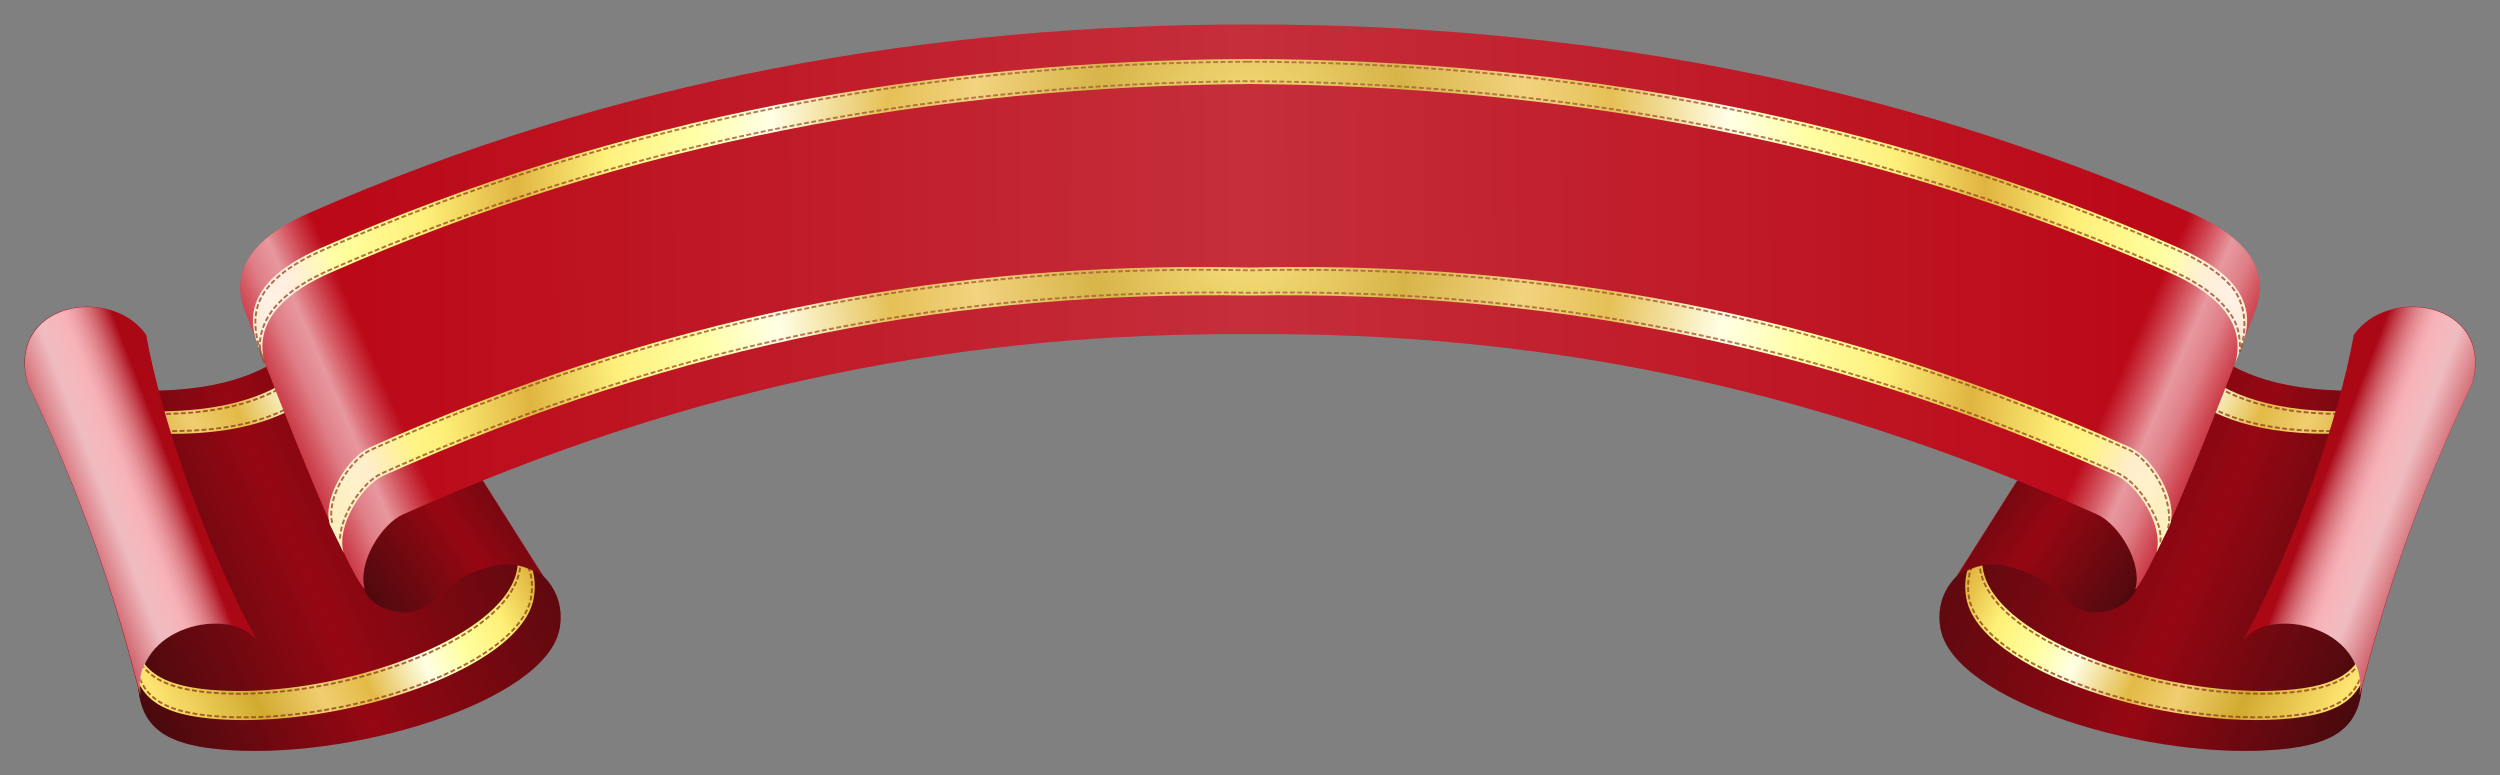 <svg xmlns="http://www.w3.org/2000/svg" xmlns:xlink="http://www.w3.org/1999/xlink" viewBox="0 0 1020 316.36"><rect x="0" y="0" width="1020" height="316.36" fill="#808080" stroke="none"/><defs><clipPath id="e"><path d="M-383.27 378.66l-51.649-18.498s-24.202 143.14-31.334 153.78c-7.131 10.647 3.809 25.001 13.551 27.731 14.761 4.136 18.2-6.122 41.004-.542 11.219 2.746 18.104 6.857 23.973 19.4 1.266-59.458 4.455-181.87 4.455-181.87z" fill="#00f"/></clipPath><clipPath id="r"><path d="M-472.54 425.35c5.296 66.849 2.49 118.9-3.762 171.34 9.177-34.854 59.579-26.971 66.392-4.761-7.154-56.191-4.817-124.73 3.466-167.48-7.524-30.755-61.283-41.595-66.097.9z" fill="#0f0"/></clipPath><clipPath id="p"><path d="M-472.54 425.35c5.296 66.849 2.49 118.9-3.762 171.34 9.177-34.854 59.579-26.971 66.392-4.761-7.154-56.191-4.817-124.73 3.466-167.48-7.524-30.755-61.283-41.595-66.097.9z" fill="#0f0"/></clipPath><clipPath id="o"><path d="M-472.54 425.35c5.296 66.849 2.49 118.9-3.762 171.34 9.177-34.854 59.579-26.971 66.392-4.761-7.154-56.191-4.817-124.73 3.466-167.48-7.524-30.755-61.283-41.595-66.097.9z" fill="#0f0"/></clipPath><clipPath id="m"><path d="M172.64 483.53c-152.75-62.67-314.82-98.198-486.1-93.746-24.272.631-48.973 7.381-49.651 34.388 0 0-3.965 138.21 2.835 156.27 1.33-14.087 20.653-28.033 32.863-28.425 166.57-5.35 306.71 23.856 439.58 79.348l60.464-147.83z" fill="#0f0"/></clipPath><clipPath id="b"><path d="M-277.65 606.59s-49.952-168.94-57.115-166.71c-5.884 1.838-42.416 40.465-148.67-30.557 18.877 61.117-8.417 167.35-8.417 167.35-8.088 21.772 1.756 34.676 24.738 47.176 58.88 32.025 166.01 43.104 186.74 10.756 5.314-8.29 6.779-17.898 2.718-28.023z" fill="#00f"/></clipPath><clipPath id="j"><path d="M-472.54 425.35c5.296 66.849 2.49 118.9-3.762 171.34 9.177-34.854 59.579-26.971 66.392-4.761-7.154-56.191-4.817-124.73 3.466-167.48-7.524-30.755-61.283-41.595-66.097.9z" fill="#0f0"/></clipPath><clipPath id="i"><path d="M-383.27 378.66l-51.649-18.498s-24.202 143.14-31.334 153.78c-7.131 10.647 3.809 25.001 13.551 27.731 14.761 4.136 18.2-6.122 41.004-.542 11.219 2.746 18.104 6.857 23.973 19.4 1.266-59.458 4.455-181.87 4.455-181.87z" fill="#00f"/></clipPath><clipPath id="g"><path d="M-277.65 606.59s-49.952-168.94-57.115-166.71c-5.884 1.838-42.416 40.465-148.67-30.557 18.877 61.117-8.417 167.35-8.417 167.35-8.088 21.772 1.756 34.676 24.738 47.176 58.88 32.025 166.01 43.104 186.74 10.756 5.314-8.29 6.779-17.898 2.718-28.023z" fill="#00f"/></clipPath><clipPath id="q"><path d="M172.64 483.53c-152.75-62.67-314.82-98.198-486.1-93.746-24.272.631-48.973 7.381-49.651 34.388 0 0-3.965 138.21 2.835 156.27 1.33-14.087 20.653-28.033 32.863-28.425 166.57-5.35 306.71 23.856 439.58 79.348l60.464-147.83z" fill="#0f0"/></clipPath><linearGradient id="a"><stop offset="0" stop-color="#fee471"/><stop offset=".226" stop-color="#d1aa2f"/><stop offset=".384" stop-color="#f0ce70"/><stop offset=".5" stop-color="#e3ba46"/><stop offset=".654" stop-color="#ffffe4"/><stop offset=".759" stop-color="#ffffa0"/><stop offset=".879" stop-color="#feef76"/><stop offset="1" stop-color="#dfb23b"/></linearGradient><linearGradient id="c" y2="760.79" gradientUnits="userSpaceOnUse" x2="-394.45" gradientTransform="matrix(3.038 0 0 1.117 970.59 -309.44)" y1="761.38" x1="-482.81"><stop offset="0" stop-color="#2e0b0b"/><stop offset=".393" stop-color="#2e0b0b" stop-opacity="0"/><stop offset="1" stop-color="#2e0b0b"/></linearGradient><linearGradient id="d" y2="510.86" xlink:href="#a" gradientUnits="userSpaceOnUse" x2="-100.38" gradientTransform="translate(428.58 -317.16)" y1="598.01" x1="-283.99"/><linearGradient id="f" y2="750.37" gradientUnits="userSpaceOnUse" x2="-371.85" gradientTransform="matrix(1.045 0 0 1.023 38.127 -319.4)" y1="751.86" x1="-490.76"><stop offset="0" stop-color="#2e0b0b"/><stop offset=".5" stop-color="#2e0b0b" stop-opacity="0"/><stop offset="1" stop-color="#2e0b0b"/></linearGradient><linearGradient id="h" y2="510.86" gradientUnits="userSpaceOnUse" x2="-100.38" gradientTransform="matrix(-1 0 0 1 1114.3 -317.16)" y1="598.01" x1="-283.99"><stop offset="0" stop-color="#fee471"/><stop offset=".226" stop-color="#d1aa2f"/><stop offset=".384" stop-color="#f0ce70"/><stop offset=".5" stop-color="#e3ba46"/><stop offset=".654" stop-color="#ffffe4"/><stop offset=".759" stop-color="#ffffa0"/><stop offset=".879" stop-color="#feef76"/><stop offset="1" stop-color="#dfb23b"/></linearGradient><linearGradient id="k" y2="236.65" gradientUnits="userSpaceOnUse" x2="218.57" gradientTransform="matrix(.95 0 0 1.185 -626.46 216.68)" y1="236.65" x1="140"><stop offset="0" stop-color="#eda7ad" stop-opacity="0"/><stop offset=".5" stop-color="#ffe5e7" stop-opacity=".811"/><stop offset=".686" stop-color="#ffc2c7"/><stop offset="1" stop-color="#fdd1d5" stop-opacity="0"/></linearGradient><linearGradient id="n" y2="231.81" gradientUnits="userSpaceOnUse" x2="216.5" gradientTransform="matrix(.95 0 0 1.185 -516.36 207.71)" y1="233.93" x1="143.33"><stop offset="0" stop-color="#eda7ad" stop-opacity="0"/><stop offset=".456" stop-color="#ffe5e7" stop-opacity=".811"/><stop offset=".631" stop-color="#ffe5e7"/><stop offset="1" stop-color="#fdd1d5" stop-opacity="0"/></linearGradient><linearGradient id="s" y2="509.51" spreadMethod="reflect" gradientUnits="userSpaceOnUse" x2="694.29" gradientTransform="matrix(1.29 0 0 1 328.81 -317.16)" y1="510.93" x1="341.43"><stop offset="0" stop-color="#fff"/><stop offset="1" stop-color="#fff" stop-opacity="0"/></linearGradient><radialGradient id="l" xlink:href="#a" spreadMethod="reflect" gradientUnits="userSpaceOnUse" cy="285.04" cx="342.84" gradientTransform="matrix(.737 -.003 .004 1.069 517.69 -153.74)" r="514.3"/></defs><path d="M221.738 235.101s-88.103-107.973-92.643-104.152c-3.73 3.14-18.57 42.489-117.797 23.166C43.757 192.93 56.33 278.778 56.33 278.778c.757 18.356 11.884 24.76 32.472 26.852 52.746 5.359 134.29-19.317 139.518-49.254 1.341-7.673-.528-15.13-6.586-21.274z" fill="#950713"/><path clip-path="url(#b)" transform="scale(.791) rotate(-22.741 -767.87 -935.415)" opacity=".75" fill="url(#c)" d="M-509.53 429.12h251.75V659h-251.75z"/><path d="M295.27 228.4a.566.566 0 00-.344.125c-4.716 3.97-23.462 53.741-148.91 29.312 2.593 3.1 7.075 8.436 9.469 11.969 123.69 23.535 142.31-25.739 147-29.688l-7.219-11.719zm97.844 104.06c.982 4.232 1.06 8.67.344 13.156-6.047 37.847-100.29 69.025-161.25 62.25-23.793-2.644-36.656-10.731-37.531-33.938l.093 15c.913 23.206 14.316 31.293 39.125 33.938 63.56 6.775 161.82-24.403 168.12-62.25 1.616-9.7-.636-19.138-7.937-26.906l-.969-1.25z" fill="url(#d)" transform="translate(-100.203 -41.436) scale(.791)"/><path d="M133.16 141.066c-.34.438-.581.726-1.21 1.607-.966 1.352-2.28 3.131-4.054 5.092-3.548 3.921-8.972 8.63-17.403 12.607-16.513 7.79-44.602 12.66-92.5 3.757 1.855 2.234 3.917 4.674 5.413 6.823 48.507 9.17 76.277 4.091 92.327-3.56 8.047-3.837 13.162-8.326 16.512-12.038 1.675-1.857 2.917-3.53 3.856-4.845a28.018 28.018 0 011.607-2.052l-4.548-7.391zm79.252 84.511c.136 2.162.08 4.348-.272 6.55-1.264 7.913-7.052 15.265-15.598 21.803-8.545 6.538-19.894 12.284-32.604 16.932-25.421 9.295-56.223 14.153-80.589 11.445-9.513-1.057-16.995-3.185-22.247-7.564-2.649-2.209-4.667-4.997-6.08-8.404.382 8.858 3.046 14.603 7.934 18.514 4.923 3.938 12.262 6.06 21.975 7.094 24.896 2.654 56.796-2.162 82.985-11.346 13.093-4.592 24.752-10.269 33.396-16.611 8.642-6.342 14.202-13.329 15.375-20.369 1.08-6.476-.242-12.64-4.276-18.044z" opacity=".8" stroke="#92421a" stroke-dasharray="2,1" fill="none" stroke-width=".791"/><path d="M145.058 113.515l-43.1 8.902s46.324 104.144 46.158 114.064c-.167 9.922 13.535 14.91 21.332 12.73 11.813-3.302 9.648-11.46 27.544-17.095 8.804-2.772 15.271-2.875 24.743 2.989-25.197-39.672-76.678-121.594-76.678-121.594z" fill="#970713"/><path d="M11.124 156.103C34.058 203.933 46.8 243.146 57.11 283.63c-3.146-28.336 36.295-36.863 47.645-22.41-21.272-39.436-39.054-90.682-45.107-124.593-14.306-20.556-57.067-13.256-48.525 19.478z" fill="#ab0816"/><path clip-path="url(#e)" transform="matrix(.678 -.408 .438 .659 238.808 -292.313)" opacity=".75" fill="url(#f)" d="M-470.98 356.83h86.592V567.3h-86.592z"/><path d="M798.305 235.101s88.103-107.973 92.643-104.152c3.73 3.14 18.57 42.489 117.798 23.166-32.46 38.814-45.033 124.663-45.033 124.663-.757 18.356-11.884 24.76-32.471 26.852-52.747 5.359-134.29-19.317-139.519-49.254-1.34-7.673.528-15.13 6.587-21.274z" fill="#950713"/><path clip-path="url(#g)" transform="scale(-.791 .791) rotate(-22.741 -1412.636 2270.825)" opacity=".75" fill="url(#c)" d="M-509.53 429.12h251.75V659h-251.75z"/><path d="M1247.6 228.4c.14.008.254.05.344.125 4.716 3.97 23.462 53.741 148.91 29.312-2.593 3.1-7.075 8.436-9.469 11.969-123.69 23.535-142.31-25.739-147-29.687l7.219-11.719zm-97.844 104.06c-.982 4.232-1.06 8.67-.344 13.156 6.047 37.847 100.29 69.025 161.25 62.25 23.793-2.644 36.656-10.731 37.531-33.938l-.094 15c-.912 23.206-14.316 31.293-39.125 33.938-63.56 6.775-161.82-24.403-168.12-62.25-1.616-9.7.637-19.138 7.938-26.906l.968-1.25z" fill="url(#h)" transform="translate(-100.203 -41.436) scale(.791)"/><g opacity=".8" stroke="#92421a" stroke-dasharray="2,1" fill="none"><path d="M886.843 141.066l-4.548 7.39c.49.58.935 1.112 1.606 2.053.94 1.315 2.181 2.988 3.857 4.845 3.35 3.712 8.465 8.202 16.512 12.038 16.048 7.651 43.819 12.73 92.327 3.56 1.496-2.149 3.558-4.589 5.413-6.823-47.896 8.904-75.986 4.032-92.5-3.757-8.431-3.977-13.855-8.686-17.403-12.607-1.774-1.961-3.088-3.74-4.054-5.093-.629-.88-.87-1.168-1.211-1.606zM807.592 225.577c-4.035 5.406-5.356 11.569-4.277 18.045 1.173 7.04 6.733 14.026 15.376 20.368 8.643 6.343 20.303 12.02 33.396 16.612 26.185 9.183 58.086 13.999 82.985 11.346 9.712-1.035 17.052-3.156 21.975-7.095 4.888-3.91 7.552-9.655 7.934-18.514-1.414 3.408-3.432 6.196-6.08 8.405-5.252 4.379-12.734 6.506-22.248 7.564-24.361 2.707-55.163-2.15-80.588-11.446-12.71-4.647-24.06-10.394-32.605-16.932-8.545-6.538-14.333-13.89-15.598-21.802-.352-2.203-.408-4.388-.271-6.55z" stroke-width=".791"/></g><path d="M874.954 113.515l43.1 8.902s-46.324 104.144-46.158 114.064c.167 9.922-13.536 14.91-21.333 12.73-11.813-3.302-9.648-11.46-27.543-17.095-8.804-2.772-15.272-2.875-24.743 2.989 25.197-39.672 76.678-121.594 76.678-121.594z" fill="#970713"/><path d="M1008.872 156.103c-22.934 47.83-35.678 87.043-45.988 127.527 3.147-28.336-36.294-36.863-47.645-22.41 21.273-39.436 39.055-90.682 45.108-124.593 14.306-20.556 57.067-13.256 48.525 19.478z" fill="#ab0816"/><path clip-path="url(#i)" transform="matrix(-.678 -.408 -.438 .659 781.22 -292.313)" opacity=".75" fill="url(#f)" d="M-470.98 356.83h86.592V567.3h-86.592z"/><path d="M510.006 10.003C379.402 9.862 250.112 32.38 126.042 86.929c-17.582 7.73-33.645 20.069-26.055 40.045 0 0 38.482 102.372 48.87 113.557-3.245-10.712 6.726-26.708 15.548-30.651 120.352-53.795 231.695-74.377 345.6-73.54 113.905-.837 225.248 19.744 345.6 73.54 8.822 3.943 18.793 19.939 15.548 30.651 10.388-11.186 48.87-113.557 48.87-113.557 7.59-19.976-8.473-32.314-26.055-40.045C769.86 32.38 640.56 9.862 509.957 10.003z" fill="#bb0918"/><path clip-path="url(#j)" transform="matrix(-.738 -.285 -.285 .738 781.22 -292.313)" opacity=".7" fill="url(#k)" d="M-493.48 395.58h74.631v203.2h-74.631z"/><path d="M770.08 82.811c-162.36.746-323.06 29.415-477.34 97.25-22.227 9.773-42.784 24.652-33.188 49.906 0 0 1.658 4.511 3.656 9.75-6.245-23.017 13.138-37.544 34.22-46.812 153.23-67.373 312.77-96.076 474-97.188 161.23 1.112 320.77 29.814 474 97.188 21.08 9.269 40.463 23.796 34.218 46.812 1.999-5.239 3.657-9.75 3.657-9.75 9.596-25.254-10.961-40.134-33.188-49.906-154.29-67.835-314.98-96.504-477.34-97.25-.447-.002-.897.002-1.344 0-.448.002-.897-.002-1.344 0zm-20.469 107.31c-142.38-.466-281.75 25.757-432.25 93.031-11.153 4.985-24.633 26.27-20.531 39.812l7.125 14.562c-4.102-13.543 9.41-34.827 20.562-39.812 155.67-69.584 299.41-95.235 446.91-92.875 147.49-2.36 291.23 23.291 446.91 92.875 11.153 4.985 24.664 26.27 20.562 39.812l7.125-14.562c4.102-13.543-9.379-34.827-20.531-39.812-150.5-67.274-289.87-93.497-432.25-93.031-7.264.024-14.531.12-21.812.281-7.281-.16-14.549-.257-21.812-.281z" fill="url(#l)" transform="translate(-100.203 -41.436) scale(.791)"/><path clip-path="url(#m)" transform="scale(-.791 .791) rotate(-22.245 -1433.671 2327.038)" opacity=".65" fill="url(#n)" d="M-383.38 386.62h74.631v203.2h-74.631z"/><path clip-path="url(#o)" transform="matrix(-.738 -.285 -.285 .738 781.22 -292.313)" opacity=".7" fill="url(#k)" d="M-493.48 395.58h74.631v203.2h-74.631z"/><path clip-path="url(#p)" transform="matrix(.738 -.285 .285 .738 238.808 -292.313)" opacity=".7" fill="url(#k)" d="M-493.48 395.58h74.631v203.2h-74.631z"/><path clip-path="url(#q)" transform="scale(.791) rotate(-22.245 -788.904 -952.6)" opacity=".65" fill="url(#n)" d="M-383.38 386.62h74.631v203.2h-74.631z"/><path clip-path="url(#r)" transform="matrix(.738 -.285 .285 .738 238.808 -292.313)" opacity=".7" fill="url(#k)" d="M-493.48 395.58h74.631v203.2h-74.631z"/><path d="M138.674 219.795c.307-4.332 1.85-8.903 4.178-13.076 3.46-6.206 8.372-11.548 13.175-13.694 123.263-55.098 237.16-75.427 353.953-73.564h.05c116.792-1.863 230.69 18.466 353.953 73.564 4.802 2.147 9.714 7.489 13.175 13.694 2.327 4.173 5.07 9.168 4.177 15.336m3.203-6.53c1.463-4.868-.43-13.346-3.697-19.213-3.272-5.876-8.118-10.934-12.138-12.73-118.912-53.154-228.965-73.859-341.447-73.49a916.119 916.119 0 00-17.278.222 915.818 915.818 0 00-17.23-.222c-112.48-.368-222.534 20.336-341.447 73.49-4.019 1.796-8.865 6.853-12.137 12.73-3.266 5.867-4.948 12.51-3.485 17.378M508.949 25.2c-128.302.59-255.252 23.237-377.138 76.827-8.715 3.832-17.03 8.662-22.149 14.831-4.292 5.174-8.879 13.322-1.773 30.795.51 1.256-2.146-3.374-1.836-7.954.43-5.67 2.84-10.64 6.526-14.856 5.48-6.272 13.63-11.03 22.05-14.733C255.993 56.75 382.349 34.015 510.01 33.135c127.661.88 254.017 23.614 375.382 76.975 8.42 3.702 16.57 8.462 22.05 14.733 3.685 4.217 6.942 8.903 6.384 18.81 3.336-9.904 2.289-20.283-3.468-26.795-5.309-6.005-13.433-11-22.148-14.831C766.323 48.437 639.374 25.79 511.072 25.2c-.343-.002-.698.002-1.063 0-.364.002-.72-.002-1.063 0z" opacity=".75" stroke="#92421a" stroke-dasharray="2,1" fill="none" stroke-width=".791"/><path d="M771.43 65.029c-152.72-.165-304.03 24.178-450 82.406v182.5c3.798-5.606 8.55-10.188 13.094-12.219 152.15-68.008 292.91-94.027 436.91-92.969 144-1.058 284.76 24.96 436.91 92.969 5.77 2.58 11.936 9.235 15.969 16.938v-186.06c-146.9-59.066-299.15-83.737-452.87-83.571z" opacity=".15" fill="url(#s)" transform="translate(-100.203 -41.436) scale(.791)"/></svg>